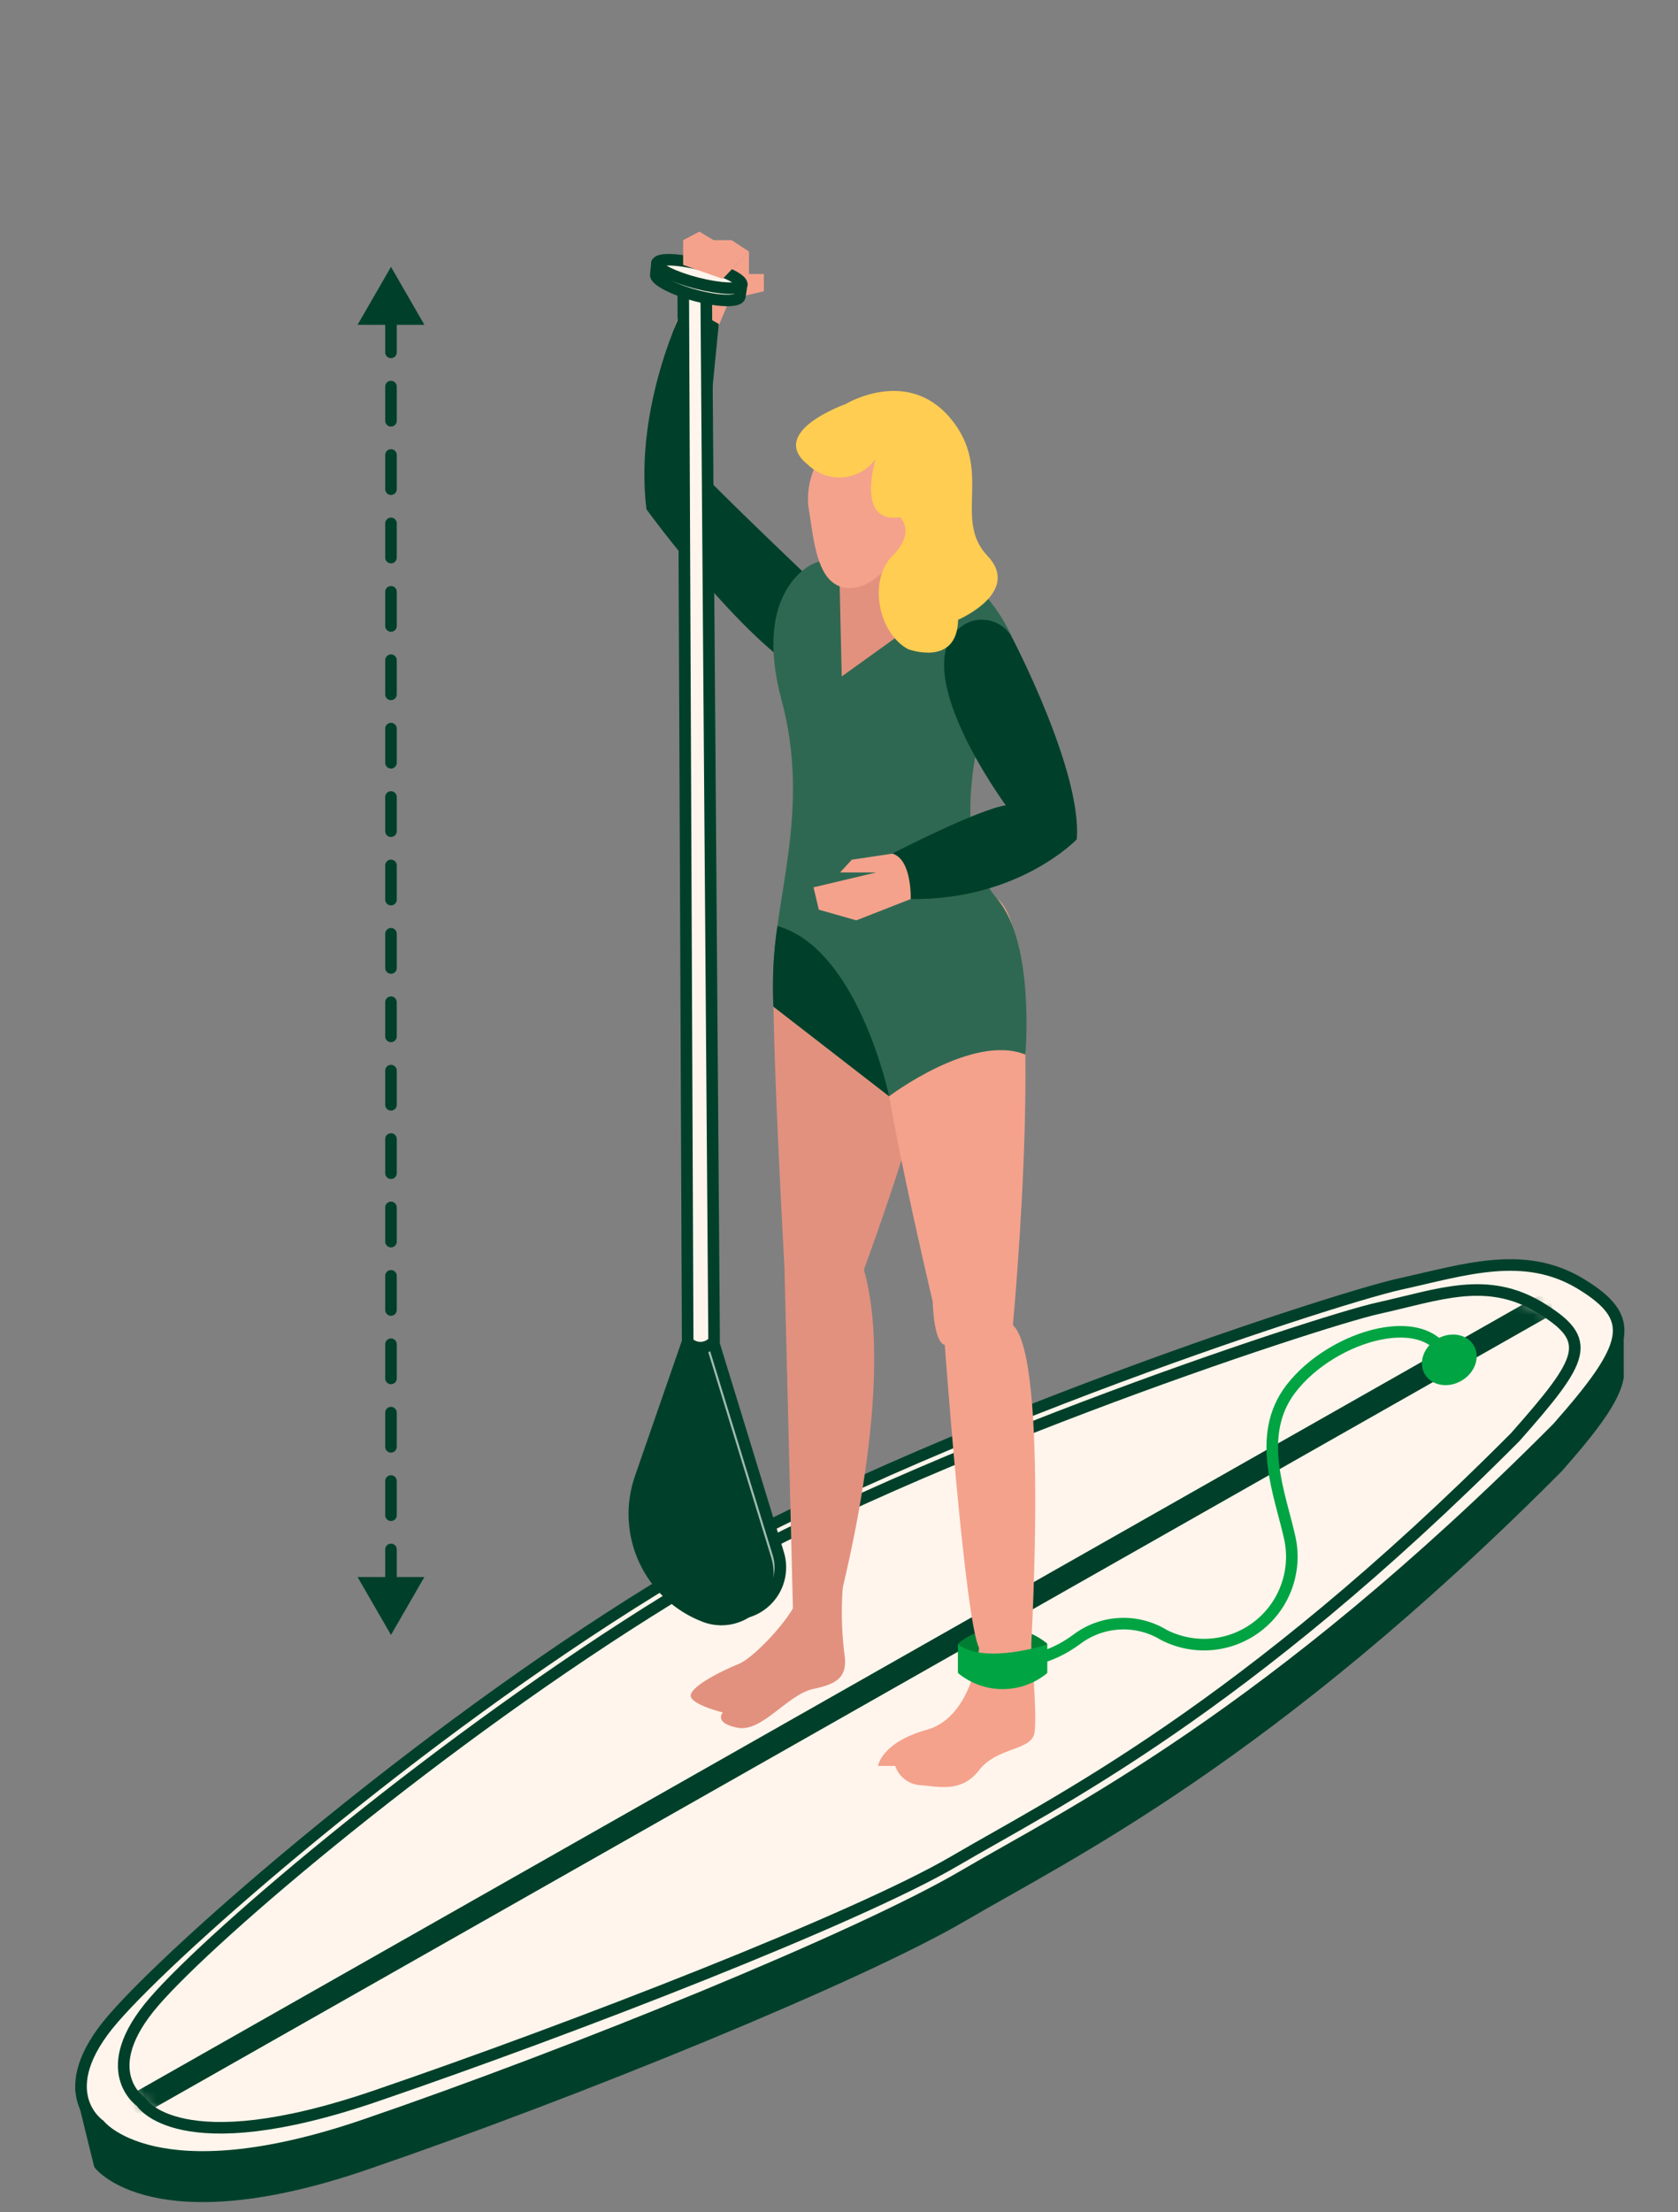 <svg width="145" height="191" viewBox="0 0 145 191" fill="none" xmlns="http://www.w3.org/2000/svg">
<rect x="0" y="0" width="145" height="191" fill="#808080" stroke="none"/>
<path d="M139.813 118.915C139.485 120.751 137.753 123.109 134.589 126.692C109.63 151.77 92.194 160.129 83.237 165.384C74.28 170.639 49.681 180.67 31.529 186.879C13.377 193.088 8.6 186.879 8.6 186.879L7 180.371L40.426 154.277L107.6 116.899L131.6 114.033L139.81 114.66L139.813 118.915Z" fill="#00402A" stroke="#00402A" stroke-linecap="round" stroke-linejoin="round"/>
<path d="M8.601 183.481C8.601 183.481 13.378 189.691 31.529 183.481C49.68 177.271 74.281 167.24 83.237 161.981C92.194 156.722 109.63 148.367 134.589 123.289C140.918 116.124 141.515 113.855 136.619 110.869C131.723 107.883 126.556 109.642 120.975 110.869C115 112.183 77.028 124.603 56.488 137.261C35.948 149.919 15.288 167.952 9.795 174.281C4.302 180.61 8.601 183.481 8.601 183.481Z" fill="#FFF5EC" stroke="#00402A" stroke-linecap="round" stroke-linejoin="round"/>
<mask id="mask0_4095_55" style="mask-type:luminance" maskUnits="userSpaceOnUse" x="10" y="111" width="127" height="73">
<path d="M12.2 181.497C12.2 181.497 15.341 186.838 32.484 180.973C49.629 175.108 74.063 165.634 82.522 160.673C90.981 155.712 107.373 147.756 130.946 124.073C136.923 117.306 137.734 115.745 133.11 112.925C128.486 110.105 124.335 111.8 119.064 112.963C114.001 114.08 77.082 126.179 57.681 138.135C38.282 150.091 18.517 166.835 13.329 172.817C8.14 178.799 12.2 181.497 12.2 181.497Z" fill="white"/>
</mask>
<g mask="url(#mask0_4095_55)">
<path d="M133.111 112.921L12.201 181.497" stroke="#00402A" stroke-width="2" stroke-linecap="round" stroke-linejoin="round"/>
</g>
<path d="M12.2 181.497C12.2 181.497 15.341 186.838 32.484 180.973C49.629 175.108 74.063 165.634 82.522 160.673C90.981 155.712 107.373 147.756 130.946 124.073C136.923 117.306 137.734 115.745 133.11 112.925C128.486 110.105 124.335 111.8 119.064 112.963C114.001 114.08 77.082 126.179 57.681 138.135C38.282 150.091 18.517 166.835 13.329 172.817C8.14 178.799 12.2 181.497 12.2 181.497Z" stroke="#00402A" stroke-linecap="round" stroke-linejoin="round"/>
<path d="M90.49 141.915C89.405 141.022 88.044 140.534 86.64 140.534C85.235 140.534 83.874 141.022 82.79 141.915V144.391C82.79 144.391 88.11 142.62 90.49 144.391V141.915Z" fill="#007F33"/>
<path d="M64.093 23.371L61.708 29.071L58.267 28.354L60.367 22.035" fill="#F4A28C"/>
<path d="M59.17 26.315C59.17 26.315 54.755 34.868 55.859 43.972C55.859 43.972 64.227 55.467 69.837 58.41L70.757 50.685C70.757 50.685 63.4 43.696 60.825 41.029L62.112 27.971L59.17 26.315Z" fill="#00402A"/>
<path d="M64.719 21.715V23.656H66.006V25.148L62.634 25.941L62.451 24.074L64.719 21.715Z" fill="#F4A28C"/>
<path d="M84.608 142.287C84.608 142.287 84.056 148.248 80.101 149.352C76.146 150.456 75.871 152.479 75.871 152.479H77.355C77.506 152.926 77.783 153.319 78.152 153.613C78.521 153.906 78.967 154.087 79.437 154.134C81.021 154.226 83.044 154.87 84.608 152.846C86.172 150.822 89.114 151.191 89.39 149.628C89.666 148.065 89.022 141.167 89.022 141.167L84.608 142.287Z" fill="#F4A28C"/>
<path d="M72.822 137.08C72.687 138.924 72.727 140.777 72.942 142.614C73.31 144.729 72.482 145.373 70.275 145.833C68.068 146.293 65.861 149.589 63.746 149.182C61.631 148.775 62.458 147.863 62.458 147.863C62.458 147.863 59.424 147.12 59.699 146.292C59.974 145.464 62.366 144.265 63.838 143.67C65.31 143.075 68.988 139.027 68.988 137.648C68.988 136.269 73.026 135.68 73.026 135.68" fill="#E2917F"/>
<path d="M66.831 85.724C66.831 92.345 67.784 109.385 67.784 109.385L68.519 138.936C68.519 138.936 71.34 140.897 72.32 139.058C72.32 139.058 77.591 119.93 74.65 109.63C74.65 109.63 81.516 91.116 81.15 86.088L66.831 85.724Z" fill="#E2917F"/>
<path d="M86.177 77.628C90.713 80.816 87.525 114.412 87.525 114.412C90.713 117.355 88.997 144.085 88.997 144.085C87.897 145.557 84.608 142.285 84.608 142.285C83.381 139.956 81.64 116.127 81.64 116.127C80.659 115.882 80.598 112.387 80.598 112.387C80.598 112.387 76.122 93.566 76.122 89.029L86.177 77.628Z" fill="#F4A28C"/>
<path d="M66.83 84.249C66.83 77.628 70.113 70.026 67.538 60.462C64.963 50.898 70.238 48.691 70.238 48.691C82.867 43.541 87.404 54.944 87.404 54.944C87.404 54.944 80.304 70.712 86.178 77.628C89.459 81.49 88.603 91.054 88.603 91.054C84.009 89.215 76.833 94.654 76.833 94.654L66.833 86.914L66.83 84.249Z" fill="#2F6852"/>
<path d="M78.697 47.281L79.862 53.289L72.736 58.408L72.505 48.292L71.633 50.039L74.266 47.28L78.697 47.281Z" fill="#E2917F"/>
<path d="M71.266 38.936C70.222 40.257 69.712 41.923 69.838 43.602C70.338 46.612 70.532 50.814 73.472 50.775C76.412 50.736 78.871 45.968 78.871 45.968L79.746 39.849L76.1 37.625L71.266 38.936Z" fill="#F4A28C"/>
<path d="M78.696 77.628L73.996 79.467L70.757 78.547L70.297 76.616L75.723 75.329H72.596L73.608 74.229L77.103 73.708H78.697L79.862 76.589L78.696 77.628Z" fill="#F4A28C"/>
<path d="M87.403 54.944C87.403 54.944 93.533 66.592 93.043 72.478C93.043 72.478 88.016 77.75 78.697 77.628C78.697 77.628 78.82 74.195 77.103 73.704C77.103 73.704 84.46 69.904 86.912 69.535C86.912 69.535 77.712 57.028 83.479 53.835C84.151 53.489 84.931 53.41 85.659 53.616C86.387 53.822 87.01 54.297 87.403 54.944Z" fill="#00402A"/>
<path d="M61.624 115.802L67.257 134.156C67.478 134.875 67.492 135.641 67.298 136.367C67.105 137.094 66.711 137.751 66.161 138.264C65.612 138.777 64.93 139.126 64.192 139.27C63.454 139.415 62.691 139.349 61.989 139.08C59.69 138.201 57.824 136.462 56.786 134.232C55.747 132.001 55.617 129.454 56.423 127.129L60.511 115.347L61.624 115.802Z" fill="#A2BCB1" stroke="#00402A" stroke-linecap="round" stroke-linejoin="round"/>
<path d="M60.538 116.294L66.171 134.648C66.392 135.367 66.406 136.133 66.212 136.859C66.019 137.586 65.624 138.243 65.075 138.756C64.526 139.269 63.844 139.618 63.106 139.762C62.368 139.907 61.605 139.841 60.902 139.572C58.604 138.693 56.739 136.954 55.7 134.724C54.661 132.494 54.531 129.947 55.337 127.622L59.425 115.839L60.538 116.294Z" fill="#00402A" stroke="#00402A" stroke-linecap="round" stroke-linejoin="round"/>
<path d="M61.013 23.623L61.708 115.802C61.572 115.969 61.401 116.105 61.207 116.202C61.014 116.298 60.802 116.352 60.587 116.361C60.371 116.369 60.155 116.332 59.955 116.251C59.755 116.17 59.574 116.048 59.424 115.892L59.032 22.877C59.032 22.812 59.048 22.749 59.08 22.692C59.111 22.636 59.157 22.588 59.212 22.554C59.267 22.52 59.33 22.501 59.395 22.499C59.459 22.496 59.524 22.511 59.581 22.54L60.698 23.112C60.793 23.16 60.872 23.233 60.928 23.323C60.983 23.413 61.013 23.517 61.013 23.623Z" fill="#FFF5EC" stroke="#00402A" stroke-linecap="round" stroke-linejoin="round"/>
<path d="M63.93 25.615C63.818 26.054 62.263 26.067 60.242 25.549C58.221 25.031 56.558 24.149 56.67 23.706L56.77 22.719L62.445 24.074L64.087 24.593L63.93 25.615Z" fill="#FFF5EC" stroke="#00402A" stroke-linecap="round" stroke-linejoin="round"/>
<path d="M64.094 24.593C64.207 24.154 62.659 23.379 60.638 22.861C58.617 22.344 56.887 22.281 56.775 22.719C56.662 23.158 58.21 23.933 60.231 24.451C62.252 24.968 63.982 25.032 64.094 24.593Z" fill="#FFF5EC" stroke="#00402A" stroke-width="1" stroke-linecap="round" stroke-linejoin="round"/>
<path d="M59.032 20.734V22.876L62.45 24.076L64.718 21.717L63.218 20.736H61.668L60.433 20L59.032 20.734Z" fill="#F4A28C"/>
<path d="M75.67 39.615C75.67 39.615 73.903 45.268 77.77 44.655C77.77 44.655 79.19 45.93 77.106 48.014C75.022 50.098 75.88 54.635 78.455 56.046C78.455 56.046 82.702 57.654 82.793 53.515C82.793 53.515 88.325 51.142 85.321 47.984C82.317 44.826 85.873 40.596 82.133 36.121C78.393 31.646 73.06 34.894 73.06 34.894C73.06 34.894 66.283 37.285 69.794 40.106C70.193 40.5 70.672 40.804 71.198 40.995C71.725 41.187 72.287 41.262 72.846 41.215C73.404 41.168 73.946 41.001 74.434 40.725C74.921 40.449 75.343 40.07 75.67 39.615Z" fill="#FFCD52"/>
<path d="M76.831 94.656C76.831 94.656 74.176 81.922 67.178 79.956C66.831 82.258 66.715 84.588 66.83 86.913L76.831 94.656Z" fill="#00402A"/>
<path d="M82.79 144.466C83.874 145.359 85.235 145.847 86.64 145.847C88.044 145.847 89.405 145.359 90.49 144.466V141.99C90.49 141.99 85.17 143.76 82.79 141.99V144.466Z" fill="#00A443"/>
<path d="M33.786 23.043L30.899 28.043H36.672L33.786 23.043ZM33.786 141.168L36.672 136.168H30.899L33.786 141.168ZM33.286 24.52C33.286 24.796 33.51 25.02 33.786 25.02C34.062 25.02 34.286 24.796 34.286 24.52H33.286ZM34.286 27.473C34.286 27.197 34.062 26.973 33.786 26.973C33.51 26.973 33.286 27.197 33.286 27.473H34.286ZM33.286 30.426C33.286 30.702 33.51 30.926 33.786 30.926C34.062 30.926 34.286 30.702 34.286 30.426H33.286ZM34.286 33.379C34.286 33.103 34.062 32.879 33.786 32.879C33.51 32.879 33.286 33.103 33.286 33.379H34.286ZM33.286 36.332C33.286 36.608 33.51 36.832 33.786 36.832C34.062 36.832 34.286 36.608 34.286 36.332H33.286ZM34.286 39.285C34.286 39.009 34.062 38.785 33.786 38.785C33.51 38.785 33.286 39.009 33.286 39.285H34.286ZM33.286 42.238C33.286 42.514 33.51 42.738 33.786 42.738C34.062 42.738 34.286 42.514 34.286 42.238H33.286ZM34.286 45.191C34.286 44.915 34.062 44.691 33.786 44.691C33.51 44.691 33.286 44.915 33.286 45.191H34.286ZM33.286 48.145C33.286 48.421 33.51 48.645 33.786 48.645C34.062 48.645 34.286 48.421 34.286 48.145H33.286ZM34.286 51.098C34.286 50.822 34.062 50.598 33.786 50.598C33.51 50.598 33.286 50.822 33.286 51.098H34.286ZM33.286 54.051C33.286 54.327 33.51 54.551 33.786 54.551C34.062 54.551 34.286 54.327 34.286 54.051H33.286ZM34.286 57.004C34.286 56.728 34.062 56.504 33.786 56.504C33.51 56.504 33.286 56.728 33.286 57.004H34.286ZM33.286 59.957C33.286 60.233 33.51 60.457 33.786 60.457C34.062 60.457 34.286 60.233 34.286 59.957H33.286ZM34.286 62.91C34.286 62.634 34.062 62.41 33.786 62.41C33.51 62.41 33.286 62.634 33.286 62.91H34.286ZM33.286 65.863C33.286 66.139 33.51 66.363 33.786 66.363C34.062 66.363 34.286 66.139 34.286 65.863H33.286ZM34.286 68.816C34.286 68.54 34.062 68.316 33.786 68.316C33.51 68.316 33.286 68.54 33.286 68.816H34.286ZM33.286 71.77C33.286 72.046 33.51 72.27 33.786 72.27C34.062 72.27 34.286 72.046 34.286 71.77H33.286ZM34.286 74.723C34.286 74.447 34.062 74.223 33.786 74.223C33.51 74.223 33.286 74.447 33.286 74.723H34.286ZM33.286 77.676C33.286 77.952 33.51 78.176 33.786 78.176C34.062 78.176 34.286 77.952 34.286 77.676H33.286ZM34.286 80.629C34.286 80.353 34.062 80.129 33.786 80.129C33.51 80.129 33.286 80.353 33.286 80.629H34.286ZM33.286 83.582C33.286 83.858 33.51 84.082 33.786 84.082C34.062 84.082 34.286 83.858 34.286 83.582H33.286ZM34.286 86.535C34.286 86.259 34.062 86.035 33.786 86.035C33.51 86.035 33.286 86.259 33.286 86.535H34.286ZM33.286 89.488C33.286 89.764 33.51 89.988 33.786 89.988C34.062 89.988 34.286 89.764 34.286 89.488H33.286ZM34.286 92.441C34.286 92.165 34.062 91.941 33.786 91.941C33.51 91.941 33.286 92.165 33.286 92.441H34.286ZM33.286 95.395C33.286 95.671 33.51 95.895 33.786 95.895C34.062 95.895 34.286 95.671 34.286 95.395H33.286ZM34.286 98.348C34.286 98.072 34.062 97.848 33.786 97.848C33.51 97.848 33.286 98.072 33.286 98.348H34.286ZM33.286 101.301C33.286 101.577 33.51 101.801 33.786 101.801C34.062 101.801 34.286 101.577 34.286 101.301H33.286ZM34.286 104.254C34.286 103.978 34.062 103.754 33.786 103.754C33.51 103.754 33.286 103.978 33.286 104.254H34.286ZM33.286 107.207C33.286 107.483 33.51 107.707 33.786 107.707C34.062 107.707 34.286 107.483 34.286 107.207H33.286ZM34.286 110.16C34.286 109.884 34.062 109.66 33.786 109.66C33.51 109.66 33.286 109.884 33.286 110.16H34.286ZM33.286 113.113C33.286 113.389 33.51 113.613 33.786 113.613C34.062 113.613 34.286 113.389 34.286 113.113H33.286ZM34.286 116.066C34.286 115.79 34.062 115.566 33.786 115.566C33.51 115.566 33.286 115.79 33.286 116.066H34.286ZM33.286 119.02C33.286 119.296 33.51 119.52 33.786 119.52C34.062 119.52 34.286 119.296 34.286 119.02H33.286ZM34.286 121.973C34.286 121.697 34.062 121.473 33.786 121.473C33.51 121.473 33.286 121.697 33.286 121.973H34.286ZM33.286 124.926C33.286 125.202 33.51 125.426 33.786 125.426C34.062 125.426 34.286 125.202 34.286 124.926H33.286ZM34.286 127.879C34.286 127.603 34.062 127.379 33.786 127.379C33.51 127.379 33.286 127.603 33.286 127.879H34.286ZM33.286 130.832C33.286 131.108 33.51 131.332 33.786 131.332C34.062 131.332 34.286 131.108 34.286 130.832H33.286ZM34.286 133.785C34.286 133.509 34.062 133.285 33.786 133.285C33.51 133.285 33.286 133.509 33.286 133.785H34.286ZM33.286 136.738C33.286 137.014 33.51 137.238 33.786 137.238C34.062 137.238 34.286 137.014 34.286 136.738H33.286ZM34.286 139.691C34.286 139.415 34.062 139.191 33.786 139.191C33.51 139.191 33.286 139.415 33.286 139.691H34.286ZM33.286 27.473V30.426H34.286V27.473H33.286ZM33.286 33.379V36.332H34.286V33.379H33.286ZM33.286 39.285V42.238H34.286V39.285H33.286ZM33.286 45.191V48.145H34.286V45.191H33.286ZM33.286 51.098V54.051H34.286V51.098H33.286ZM33.286 57.004V59.957H34.286V57.004H33.286ZM33.286 62.91V65.863H34.286V62.91H33.286ZM33.286 68.816V71.77H34.286V68.816H33.286ZM33.286 74.723V77.676H34.286V74.723H33.286ZM33.286 80.629V83.582H34.286V80.629H33.286ZM33.286 86.535V89.488H34.286V86.535H33.286ZM33.286 92.441V95.395H34.286V92.441H33.286ZM33.286 98.348V101.301H34.286V98.348H33.286ZM33.286 104.254V107.207H34.286V104.254H33.286ZM33.286 110.16V113.113H34.286V110.16H33.286ZM33.286 116.066V119.02H34.286V116.066H33.286ZM33.286 121.973V124.926H34.286V121.973H33.286ZM33.286 127.879V130.832H34.286V127.879H33.286ZM33.286 133.785V136.738H34.286V133.785H33.286Z" fill="#00402A"/>
<path d="M86.695 143.929L89.359 143.288C90.684 142.962 91.93 142.375 93.024 141.562C94.097 140.746 95.391 140.271 96.737 140.201C98.083 140.13 99.418 140.467 100.57 141.167C101.845 141.821 103.279 142.102 104.707 141.975C106.134 141.849 107.497 141.321 108.637 140.453C109.777 139.585 110.648 138.412 111.149 137.069C111.651 135.727 111.762 134.27 111.47 132.867C110.652 129.093 108.441 123.983 111.538 119.926C115.148 115.198 123.769 112.752 125.238 117.747" stroke="#00A443" stroke-miterlimit="10"/>
<path d="M126.282 119.223C127.455 118.546 127.938 117.188 127.361 116.189C126.785 115.191 125.367 114.93 124.194 115.607C123.021 116.284 122.538 117.643 123.114 118.641C123.691 119.64 125.109 119.901 126.282 119.223Z" fill="#00A443"/>
</svg>
